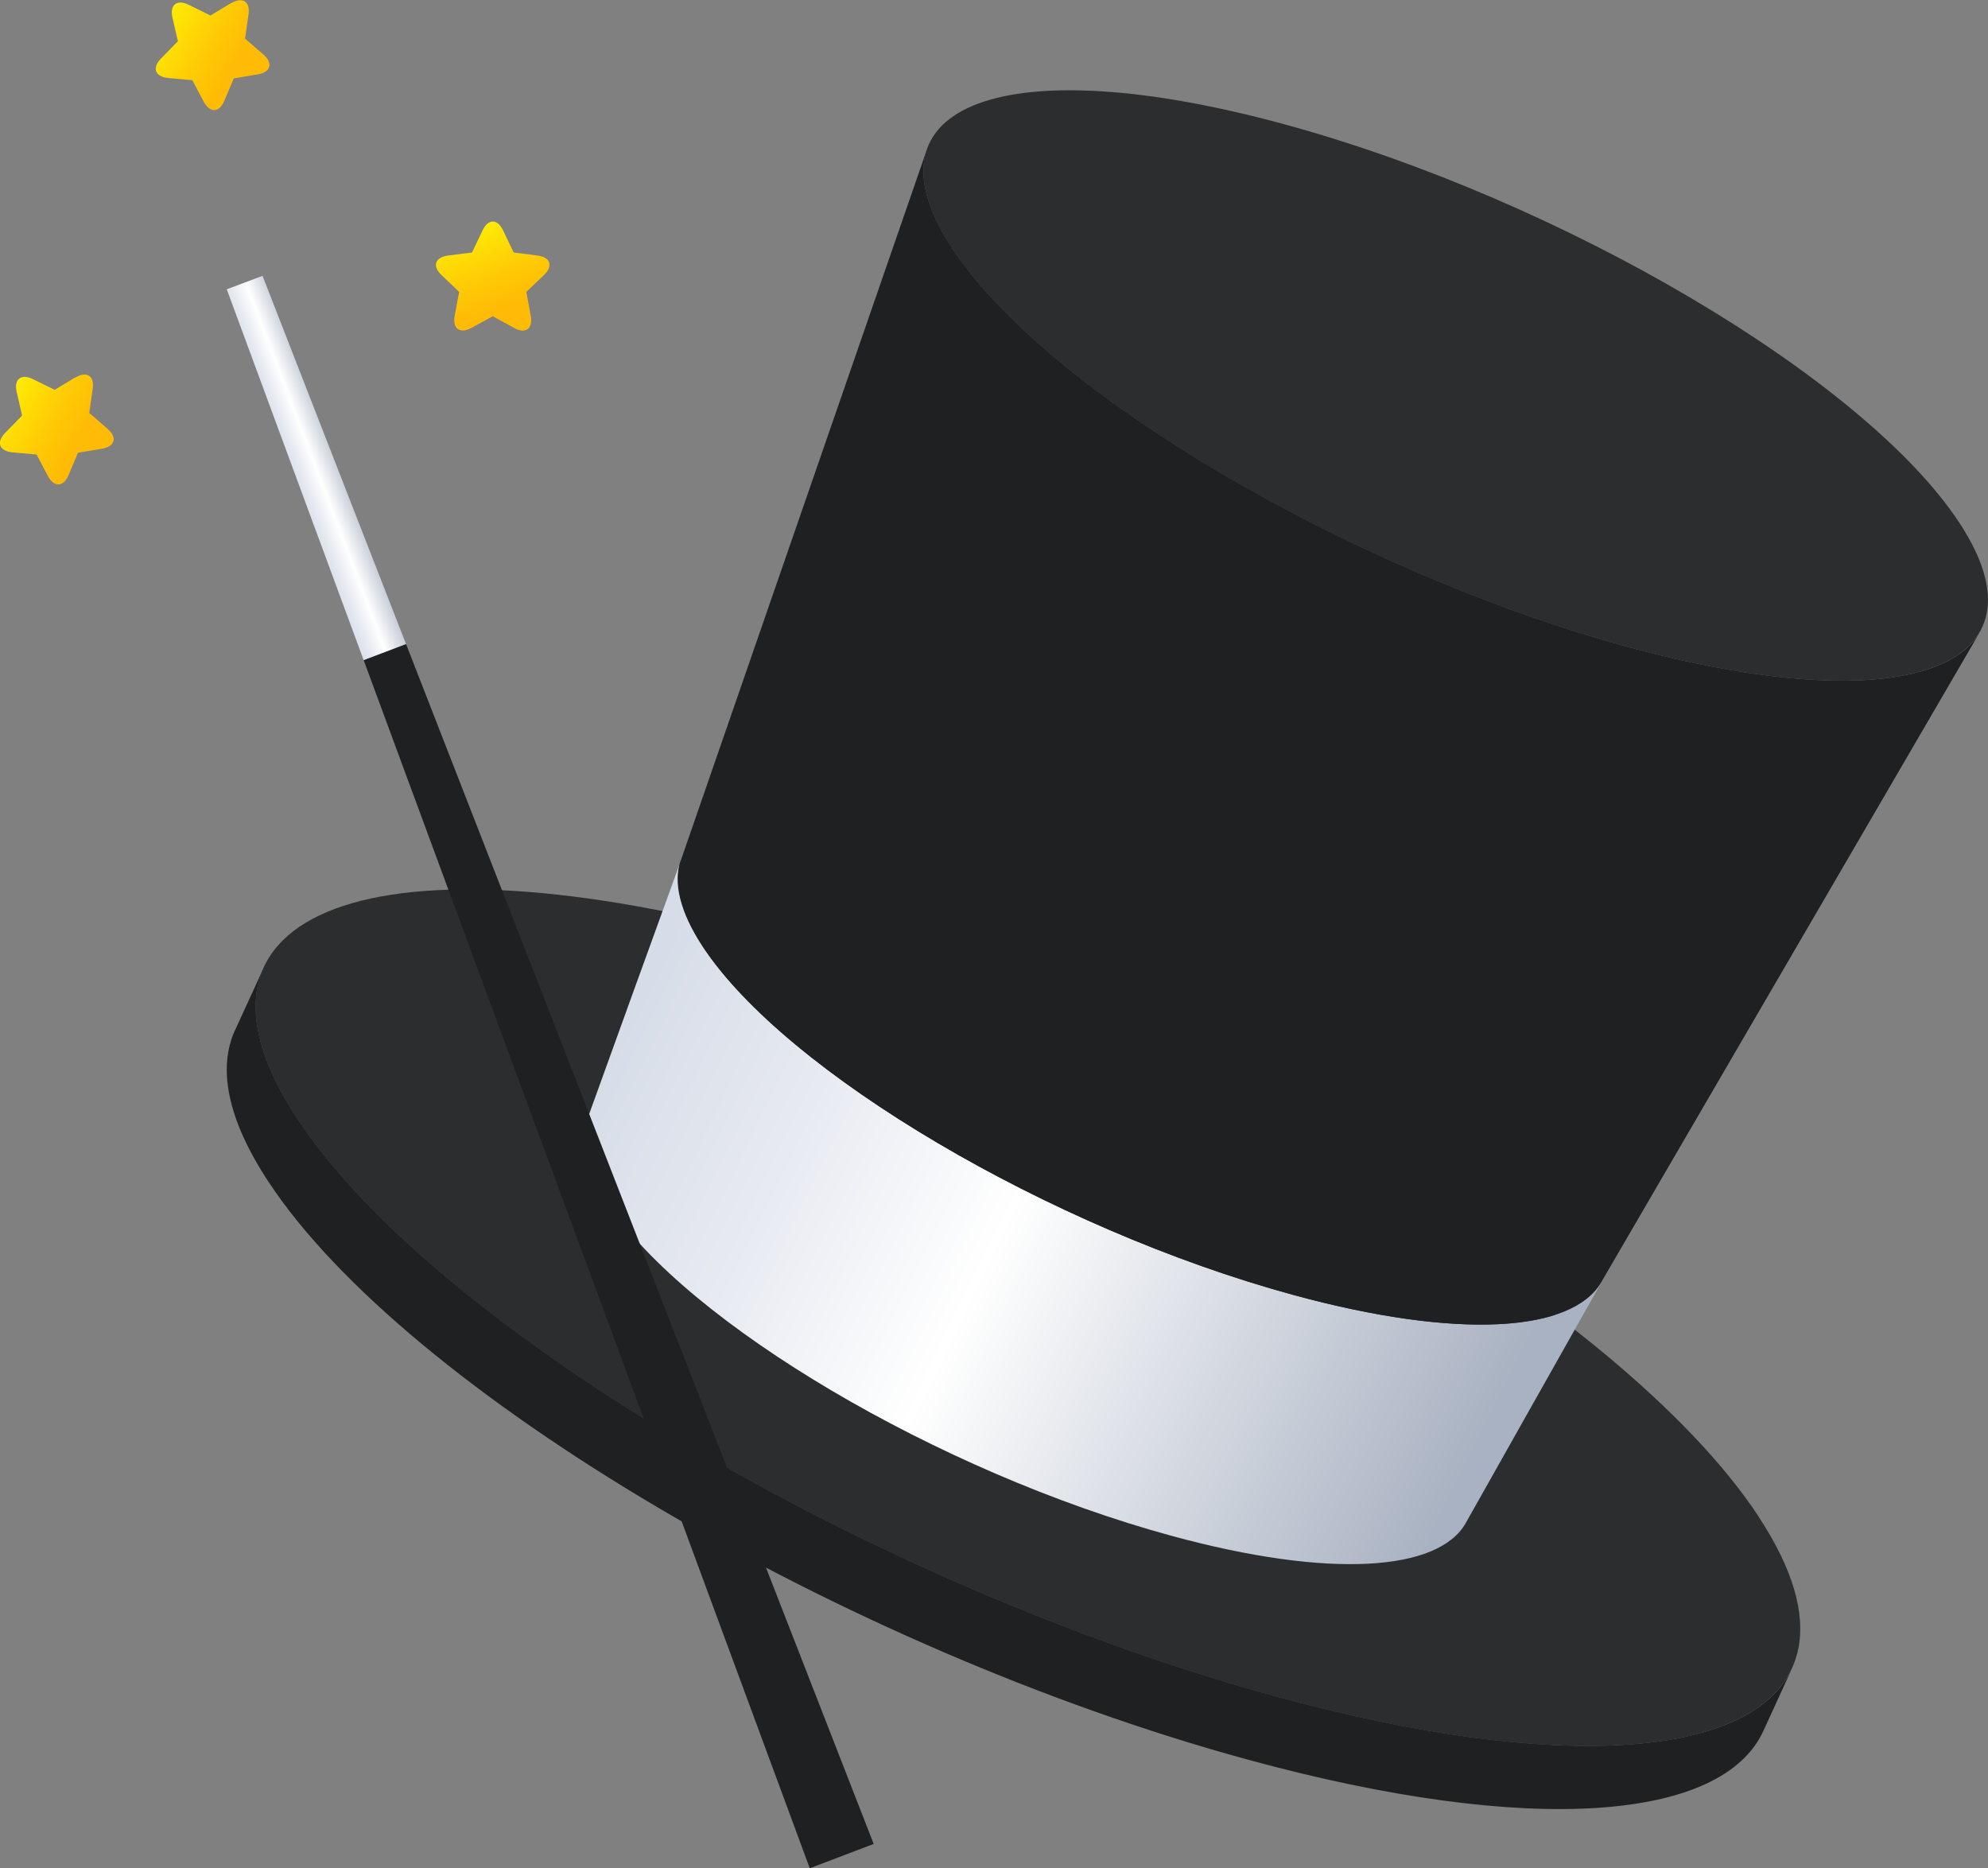 <?xml version="1.0" encoding="UTF-8"?><svg xmlns="http://www.w3.org/2000/svg" xmlns:xlink="http://www.w3.org/1999/xlink" viewBox="0 0 98.89 92.93"><rect x="0" y="0" width="98.89" height="92.93" fill="#808080" stroke="none"/><defs><style>.i{fill:url(#f);}.j{fill:url(#g);}.k{fill:url(#h);}.l{fill:url(#d);}.m{fill:url(#e);}.n{fill:#1f2021;}.o{fill:#2b2d2e;}</style><linearGradient id="d" x1="30.68" y1="52.04" x2="73.1" y2="72.72" gradientTransform="matrix(1, 0, 0, 1, 0, 0)" gradientUnits="userSpaceOnUse"><stop offset="0" stop-color="#d7dde8"/><stop offset=".21" stop-color="#e7eaf1"/><stop offset=".45" stop-color="#fff"/><stop offset="1" stop-color="#a9b2c2"/></linearGradient><linearGradient id="e" x1="25.94" y1="19.9" x2="28.94" y2="19.9" gradientTransform="translate(-16.87 14.3) rotate(-20.78)" xlink:href="#d"/><linearGradient id="f" x1="23.7" y1="11.35" x2="25.2" y2="15.17" gradientTransform="matrix(1, 0, 0, 1, 0, 0)" gradientUnits="userSpaceOnUse"><stop offset="0" stop-color="#ffea05"/><stop offset=".59" stop-color="#ffcb05"/><stop offset="1" stop-color="#ffbb05"/></linearGradient><linearGradient id="g" x1="-3.69" y1="16.65" x2="-2.19" y2="20.46" gradientTransform="translate(-6.9 4.24) rotate(-38.32)" xlink:href="#f"/><linearGradient id="h" x1="13.94" y1="6.84" x2="15.44" y2="10.66" gradientTransform="translate(-6.9 4.24) rotate(-38.32)" xlink:href="#f"/></defs><g id="a"/><g id="b"><g id="c"><g><g><path class="n" d="M11.69,51.25l1.44-3.14c-.86,1.88-.39,4.41,1.65,7.51,6.84,10.41,28.66,23.29,48.74,28.77,14.1,3.84,23.59,3.02,25.63-1.42l-1.44,3.14c-2.04,4.44-11.53,5.27-25.63,1.42-20.08-5.48-41.9-18.35-48.74-28.77-2.04-3.1-2.51-5.63-1.65-7.52Z"/><path class="o" d="M87.49,75.46c6.84,10.41-3.9,14.41-23.98,8.94-20.08-5.48-41.9-18.35-48.74-28.77-6.84-10.41,3.9-14.41,23.98-8.94,20.08,5.47,41.9,18.35,48.74,28.76Z"/><path class="l" d="M29.2,55.71c1.56-4.32,3.12-8.64,4.69-12.96-.4,1.11-.08,2.57,1.08,4.33,4.12,6.27,17.27,14.03,29.37,17.33,8.29,2.26,13.93,1.84,15.34-.66-2.26,4-4.51,8-6.77,12.01-1.35,2.39-6.74,2.79-14.65,.63-11.55-3.15-24.1-10.56-28.03-16.54-1.1-1.68-1.41-3.07-1.03-4.13Z"/><path class="o" d="M97.47,26.01c4.71,7.18-2.69,9.93-16.53,6.16-13.84-3.77-28.88-12.65-33.59-19.83-4.71-7.18,2.69-9.93,16.53-6.16,13.84,3.77,28.88,12.65,33.59,19.83Z"/><path class="n" d="M33.87,42.79c4.08-11.79,8.16-23.57,12.24-35.36-.44,1.27-.06,2.92,1.25,4.91,4.71,7.18,19.75,16.05,33.59,19.83,9.44,2.57,15.88,2.11,17.53-.72l-18.83,32.33c-1.44,2.47-7.08,2.88-15.33,.63-12.1-3.3-25.25-11.06-29.37-17.33-1.14-1.74-1.47-3.19-1.09-4.29Z"/></g><g><polygon class="m" points="13.06 13.72 11.28 14.39 18.09 32.84 20.2 32.04 13.06 13.72"/><polygon class="n" points="18.09 32.84 40.28 92.93 43.46 91.72 20.2 32.04 18.09 32.84"/></g><path class="i" d="M26.74,12.71h0l-1.19-.15-.52-1.09c-.28-.6-.75-.6-1.03,0l-.52,1.09-1.19,.15h0c-.66,.09-.8,.53-.32,.98h0l.87,.83-.22,1.18h0c-.12,.65,.25,.92,.83,.61l1.06-.58,1.06,.58c.58,.32,.95,.04,.83-.61h0l-.22-1.18,.87-.83h0c.48-.45,.34-.9-.32-.98Z"/><path class="j" d="M3.75,18.77h0l-1.03,.62-1.08-.53c-.59-.29-.96,0-.81,.64l.27,1.17-.84,.86h0c-.46,.47-.3,.91,.36,.97h0l1.2,.11,.56,1.06h0c.31,.58,.77,.57,1.03-.04l.47-1.11,1.19-.2c.65-.11,.78-.56,.28-.99h0l-.91-.79,.17-1.19h0c.1-.65-.29-.91-.86-.57Z"/><path class="k" d="M11.5,.15h0l-1.03,.62-1.08-.53c-.59-.29-.96,0-.81,.64l.27,1.17-.84,.86h0c-.46,.47-.3,.91,.36,.97h0l1.2,.11,.56,1.06h0c.31,.58,.77,.57,1.03-.04l.47-1.11,1.19-.2c.65-.11,.78-.56,.28-.99h0l-.91-.79,.17-1.19h0c.1-.65-.29-.91-.86-.57Z"/></g></g></g></svg>